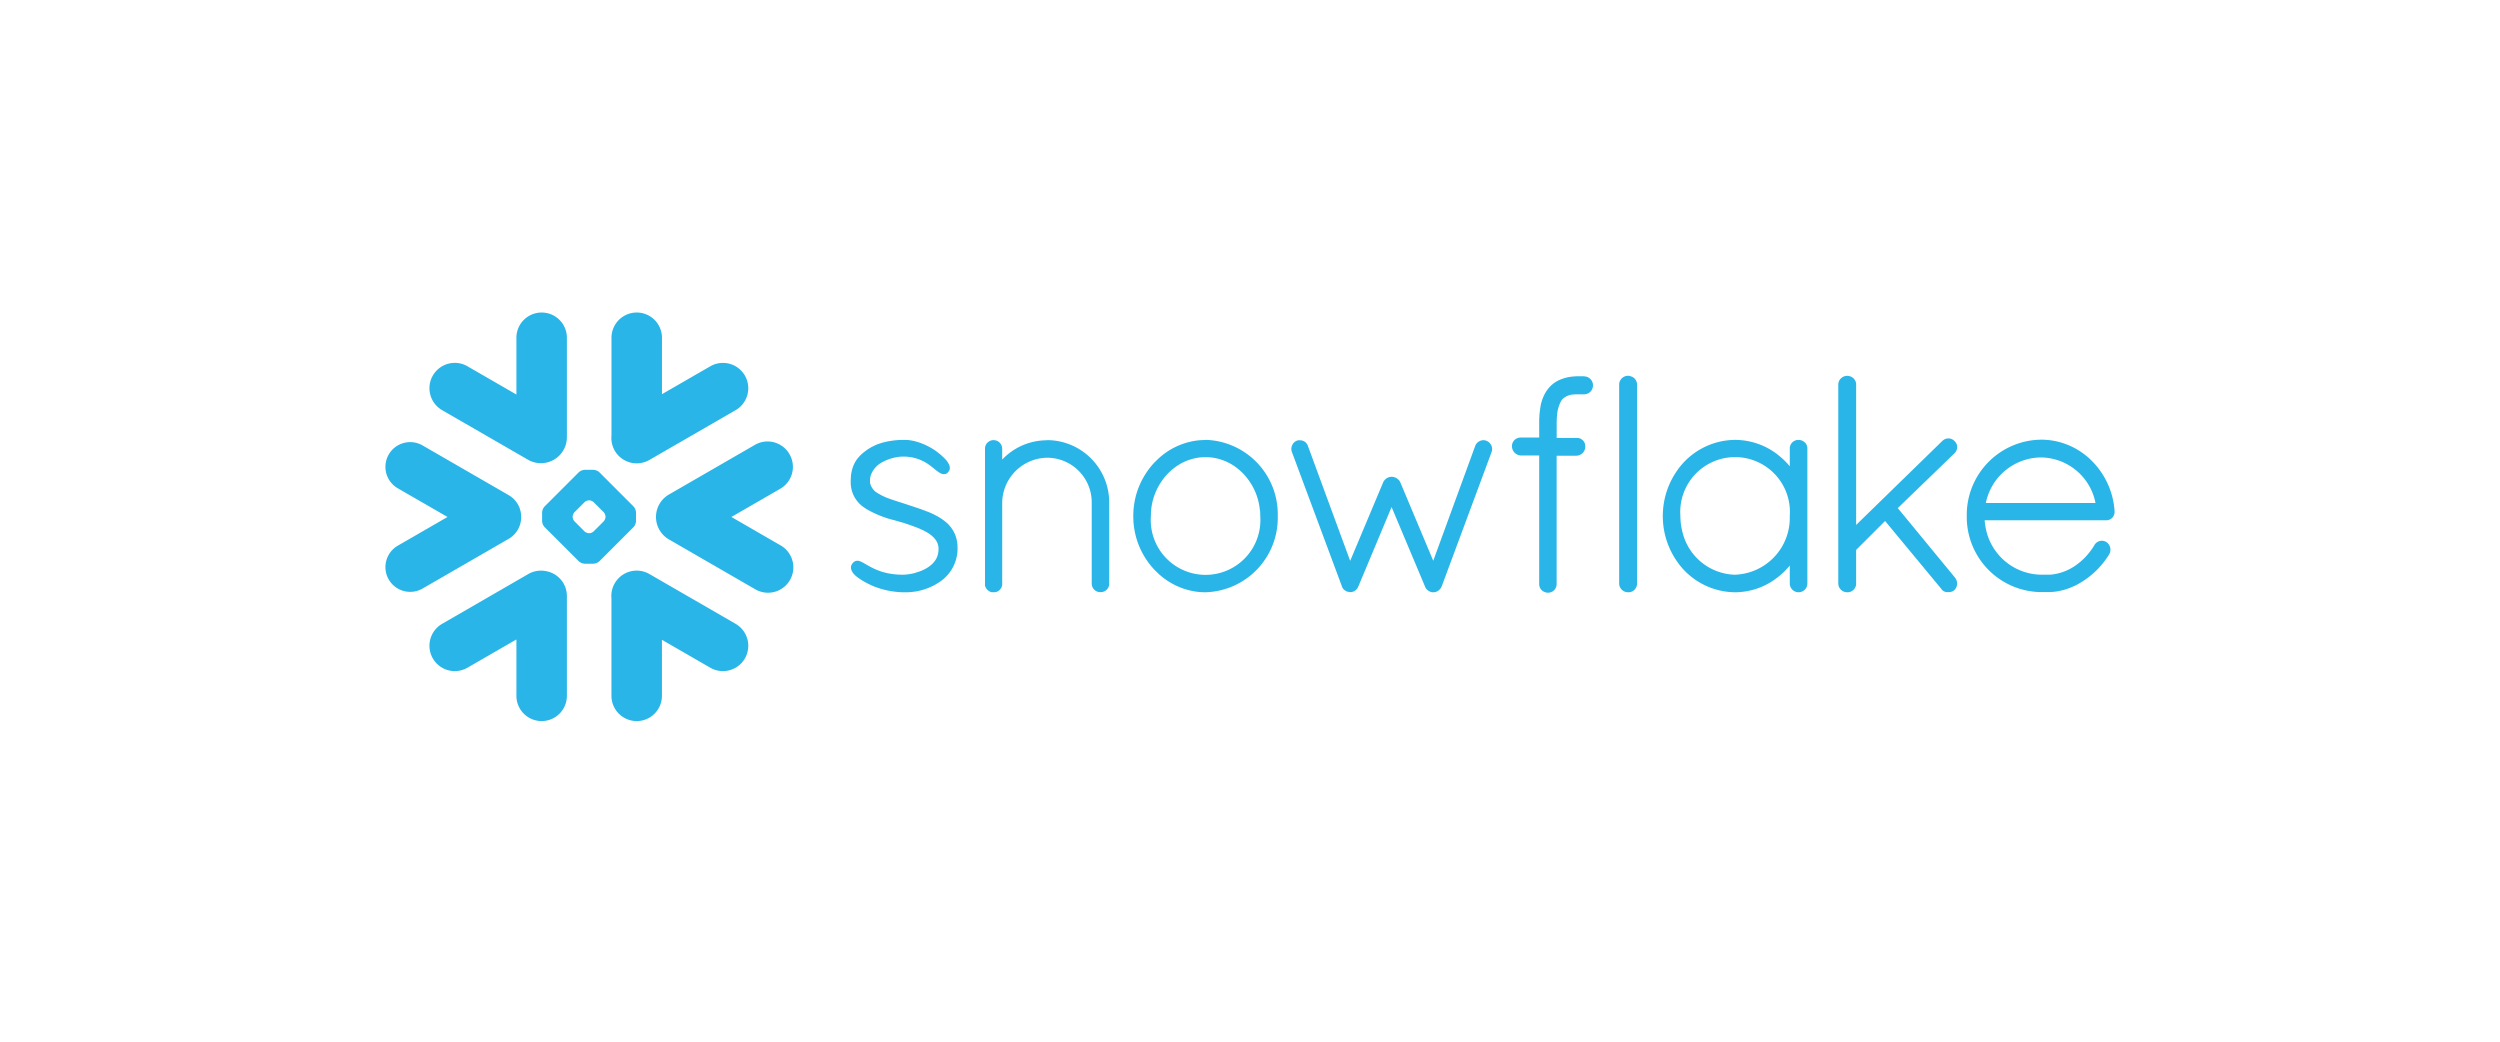 <svg xmlns="http://www.w3.org/2000/svg" width="240" height="100" viewBox="0 0 240 100">
  <g id="Group_5047" data-name="Group 5047" transform="translate(11080 17743)">
    <path id="Path_3394" data-name="Path 3394" d="M0,0H240V100H0Z" transform="translate(-11080 -17743)" fill="#fff"/>
    <path id="Snowflake_Inc.-Logo.wine" d="M33.619,29.888,25.34,25.106A2.433,2.433,0,0,0,21.7,27.449V36.8a2.423,2.423,0,0,0,4.846,0V31.421L31.187,34.1a2.431,2.431,0,1,0,2.432-4.211M13.031,19.64a2.384,2.384,0,0,0-1.188-2.1L3.565,12.761a2.376,2.376,0,0,0-2.375,4.116l4.772,2.752L1.19,22.385a2.377,2.377,0,0,0-.871,3.246,2.379,2.379,0,0,0,3.246.87l8.278-4.779a2.389,2.389,0,0,0,1.188-2.083M5.443,9.374l8.278,4.779a2.492,2.492,0,0,0,3.7-2.15V2.425a2.423,2.423,0,1,0-4.846,0V7.876l-4.7-2.714A2.431,2.431,0,1,0,5.443,9.374M24.058,20.028a.939.939,0,0,1-.236.571L20.541,23.88a.931.931,0,0,1-.571.236h-.835a.931.931,0,0,1-.571-.236L15.279,20.6a.939.939,0,0,1-.236-.571v-.835a.923.923,0,0,1,.236-.571l3.284-3.284a.931.931,0,0,1,.571-.236h.835a.931.931,0,0,1,.571.236l3.281,3.284a.923.923,0,0,1,.236.571Zm-2.928-.4v-.035a.7.7,0,0,0-.173-.419l-.969-.966a.663.663,0,0,0-.419-.176h-.035a.679.679,0,0,0-.419.176l-.966.966a.678.678,0,0,0-.173.419v.035a.678.678,0,0,0,.173.419l.966.969a.7.7,0,0,0,.419.173h.035a.679.679,0,0,0,.419-.173l.969-.969a.678.678,0,0,0,.173-.419Zm4.211-5.473,8.278-4.779a2.431,2.431,0,1,0-2.432-4.211L26.549,7.841V2.425a2.423,2.423,0,1,0-4.846,0v9.388a2.43,2.43,0,0,0,3.637,2.34M15.381,24.824a2.412,2.412,0,0,0-1.66.282L5.443,29.888A2.431,2.431,0,1,0,7.875,34.1l4.7-2.714V36.8a2.423,2.423,0,0,0,4.846,0V27.217a2.423,2.423,0,0,0-2.04-2.393M38.792,13.6a2.429,2.429,0,0,0-3.323-.892L27.191,17.49a2.49,2.49,0,0,0,0,4.278l8.278,4.782A2.433,2.433,0,1,0,37.9,22.336l-4.687-2.707L37.9,16.923a2.425,2.425,0,0,0,.892-3.32M166,19.069v.092a.8.8,0,0,1-.842.786h-11.63a6.086,6.086,0,0,0,.113.807,5.492,5.492,0,0,0,5.258,4.416h.677c.053,0,.106,0,.162,0s.1,0,.148-.007a.013.013,0,0,0,.011,0,4.955,4.955,0,0,0,2.47-.959h0q.061-.044.12-.092c.007,0,.014-.011.025-.018l.1-.081.039-.032q.044-.034.085-.07l.056-.046a.542.542,0,0,1,.067-.06c.021-.021.046-.042.067-.063a.675.675,0,0,0,.053-.049c.028-.025.053-.049.081-.074s.028-.032.042-.046l.085-.085.039-.039.085-.1a.183.183,0,0,0,.035-.039c.032-.032.06-.063.088-.1.011-.014.025-.028.035-.042.028-.035.053-.067.081-.1l.042-.053c.025-.032.049-.06.07-.088l.056-.078c.018-.025.035-.046.053-.07s.056-.078.081-.116l.025-.035q.106-.156.2-.317a.011.011,0,0,1,0-.007.855.855,0,0,1,.049-.07.1.1,0,0,1,.025-.028.448.448,0,0,1,.035-.042l.032-.032c.014-.011.025-.021.039-.032a.137.137,0,0,1,.035-.028.349.349,0,0,1,.06-.039.322.322,0,0,1,.046-.028l.046-.021c.014-.007.028-.011.039-.018l.06-.018.028-.011a1.014,1.014,0,0,1,.2-.025.783.783,0,0,1,.222.032h.007a.885.885,0,0,1,.088.032c.007,0,.014,0,.021.007a.7.7,0,0,1,.088.046l.014.007a.889.889,0,0,1,.271,1.181l0,0q-.041.068-.085.134l-.021.032a8.062,8.062,0,0,1-3.2,2.855.871.871,0,0,0-.081.039l-.014,0a6.1,6.1,0,0,1-1.861.532c-.014,0-.028,0-.042,0q-.084.011-.169.018c-.032,0-.063,0-.1.007s-.081,0-.12.007c-.078,0-.155,0-.233,0h-.684a7.207,7.207,0,0,1-7.062-7.288,7.219,7.219,0,0,1,7.115-7.344c.116,0,.233,0,.349.007a6.844,6.844,0,0,1,3.7,1.308s.007.007.011.007c.06.042.116.088.173.13.028.025.06.049.092.074s.056.046.085.067A7.539,7.539,0,0,1,166,19.062Zm-12.359-.782h10.527a5.4,5.4,0,0,0-5.223-4.373A5.454,5.454,0,0,0,153.64,18.287Zm-17.374-5.815a.838.838,0,0,1,.24.511c0,.028,0,.056,0,.085V26.012a.844.844,0,1,1-1.688,0v-1.72a7.228,7.228,0,0,1-1.057,1.047c-.011.011-.021.018-.032.028q-.053.042-.109.081a6.649,6.649,0,0,1-4.053,1.41,6.834,6.834,0,0,1-5.72-3.182l-.035-.046c-.035-.06-.071-.12-.109-.183-.025-.039-.046-.078-.07-.116a1.351,1.351,0,0,1-.067-.123q-.053-.091-.1-.183c-.011-.021-.018-.042-.028-.063a7.511,7.511,0,0,1-.8-3.045,6.607,6.607,0,0,1,0-.747,7.543,7.543,0,0,1,.8-3.048c.011-.017.018-.039.028-.06q.049-.093.1-.183a1.39,1.39,0,0,1,.067-.123c.021-.039.046-.077.07-.116l.109-.183.035-.046a6.834,6.834,0,0,1,5.72-3.182,6.689,6.689,0,0,1,4.335,1.614,7.1,7.1,0,0,1,.916.923v-1.7a.665.665,0,0,1,0-.085.838.838,0,0,1,.24-.511v0c.014-.014.032-.025.046-.039l.014-.014a.211.211,0,0,1,.035-.025c.011-.007.021-.018.032-.025a.071.071,0,0,0,.021-.014.353.353,0,0,0,.049-.028s.007,0,.011,0l.063-.032h0a.785.785,0,0,1,.155-.046l.014,0,.07-.011c.028,0,.056,0,.085,0s.06,0,.088,0l.07.011s.007,0,.014,0a.784.784,0,0,1,.155.046h0c.021.011.042.021.06.032s.011,0,.014,0a.322.322,0,0,0,.046.028.091.091,0,0,0,.025.014c.011.007.021.018.032.025a.2.2,0,0,1,.032.025c.007,0,.011.011.018.014a.489.489,0,0,1,.042.039l0,0Zm-6.7,12.7a5.456,5.456,0,0,0,5.251-5.628,5.265,5.265,0,1,0-10.5,0c0,.1,0,.194.007.289,0,.042.007.081.007.12,0,.056.007.113.014.166s.011.088.014.13.011.1.018.152.014.074.018.109c.011.056.018.113.028.169a.742.742,0,0,1,.018.078c.014.067.028.13.042.2a.214.214,0,0,0,.014.042,5.337,5.337,0,0,0,5.071,4.176ZM115.083,6.121h-.229a.739.739,0,0,0-.088,0,.779.779,0,0,0-.092,0c-.081,0-.162,0-.243,0-.014,0-.032,0-.046,0a1.727,1.727,0,0,0-.19.011h-.035c-.067.007-.13.011-.194.018a.044.044,0,0,1-.021,0c-.07.011-.137.018-.2.028h-.007a3.974,3.974,0,0,0-1.152.356s0,0-.007,0l-.152.085a.125.125,0,0,0-.028.018q-.065.037-.127.078a.507.507,0,0,0-.046.035c-.035.021-.067.046-.1.07s-.048.041-.074.06l-.063.053c-.039.035-.074.067-.109.1l-.021.021c-.042.046-.085.088-.127.134a.21.21,0,0,1-.021.028q-.053.057-.1.116c-.011.018-.025.035-.035.053q-.04.05-.078.1a.131.131,0,0,1-.025.035c-.028.042-.056.085-.081.127,0,.007-.007.011-.011.018a4.028,4.028,0,0,0-.493,1.357.059.059,0,0,1,0,.025c-.014.067-.025.137-.035.208a.378.378,0,0,0-.007.063q-.015.091-.025.183c0,.035-.007.071-.011.109s-.014.1-.018.148-.007.108-.011.162c0,.035,0,.071-.007.109,0,.074-.007.152-.011.229,0,.021,0,.035,0,.053,0,.1,0,.2,0,.3v1.392h-1.755a.871.871,0,0,0-.317.053.819.819,0,0,0-.543.765.9.9,0,0,0,.416.768.877.877,0,0,0,.437.137h.007v0h1.755V26.04a.226.226,0,0,0,0,.049v.032a.808.808,0,0,0,.222.515l0,0c.018.018.039.035.056.053s.007,0,.011.007a.38.38,0,0,0,.046.035.111.111,0,0,0,.025.018.058.058,0,0,0,.025.014.871.871,0,0,0,.472.137.579.579,0,0,0,.081-.007.8.8,0,0,0,.441-.187l0,0a.281.281,0,0,0,.046-.046l.014-.011c.014-.014.025-.028.035-.039a.831.831,0,0,0,.2-.571V13.748h1.889v0h.007a.873.873,0,0,0,.853-.9v-.007a.259.259,0,0,0,0-.053v-.018a.78.78,0,0,0-.222-.486v0h0a.585.585,0,0,0-.049-.046c-.007-.007-.014-.011-.018-.018l-.039-.028-.035-.025-.025-.014a.385.385,0,0,0-.053-.028.027.027,0,0,0-.014-.007.5.5,0,0,0-.063-.028s-.007,0-.014-.007l-.063-.021c-.007,0-.014,0-.021,0s-.039-.011-.06-.014a.1.1,0,0,1-.032,0c-.014,0-.032,0-.049-.007h-.039c-.011,0-.021,0-.032,0h-1.917V10.6c0-.07,0-.141.007-.208a.3.3,0,0,1,0-.056c0-.06,0-.12.007-.176,0-.011,0-.025,0-.035q.006-.1.018-.2a3.422,3.422,0,0,1,.37-1.385c0-.007,0-.011.007-.018s.025-.035.035-.053a.311.311,0,0,1,.028-.042.127.127,0,0,1,.018-.028.517.517,0,0,1,.056-.067,1.615,1.615,0,0,1,1.068-.462c.007,0,.011,0,.021,0a.74.74,0,0,1,.088-.007c.014,0,.032,0,.046-.007s.053,0,.081,0,.039,0,.063,0a.521.521,0,0,1,.074,0c.025,0,.049,0,.074,0h.183a.629.629,0,0,0,.081-.007.866.866,0,0,0,.1.007h.229a.862.862,0,0,0,0-1.723m4.546.025a.013.013,0,0,0-.007,0,.238.238,0,0,0-.053-.018l-.028-.011L119.5,6.1a.212.212,0,0,0-.039-.011.231.231,0,0,0-.049-.007c-.014,0-.025,0-.039-.007a.719.719,0,0,0-.088,0,.855.855,0,0,0-.846.842V26.012a.855.855,0,0,0,.846.846.739.739,0,0,0,.088,0l.014,0,.074-.011a.156.156,0,0,1,.018,0c.021-.007.042-.011.063-.018a.012.012,0,0,0,.011,0,.848.848,0,0,0,.6-.715.675.675,0,0,0,.007-.088V6.918a.669.669,0,0,0-.007-.085.842.842,0,0,0-.521-.687M54.922,22.364c-.007-.049-.007-.1-.014-.141s-.007-.066-.011-.1-.011-.074-.018-.113-.014-.07-.021-.109a.779.779,0,0,0-.018-.088c-.011-.042-.018-.081-.028-.123-.007-.021-.014-.046-.021-.067a.806.806,0,0,0-.042-.13c0-.018-.011-.035-.014-.049q-.026-.073-.056-.144a.229.229,0,0,1-.011-.028c-.025-.049-.046-.1-.071-.152,0,0,0-.007-.007-.011a3.11,3.11,0,0,0-.835-1.029s0,0,0,0c-.049-.039-.1-.081-.152-.12l-.007-.007s-.007,0-.011-.007c-.032-.021-.063-.046-.092-.067a7.022,7.022,0,0,0-1.611-.818l-.032-.011c-.011-.007-.025-.011-.035-.018-.395-.148-.8-.289-1.223-.426h0a0,0,0,0,1,0,0,.09.09,0,0,1-.025-.007q-.068-.025-.137-.046c-.028-.007-.049-.014-.071-.021-.141-.049-.285-.1-.43-.145-.1-.035-.211-.07-.342-.113-.035-.011-.12-.039-.19-.06,0,0,0,0-.007,0l-.13-.042c-.352-.113-.641-.211-.888-.3a5.674,5.674,0,0,1-1.068-.5.077.077,0,0,1-.018-.011,1.492,1.492,0,0,1-.758-1l0,0a.743.743,0,0,1-.007-.088.026.026,0,0,1,0-.014,1.016,1.016,0,0,1,0-.1c0-.049,0-.1.007-.145a.109.109,0,0,1,0-.035c0-.039.007-.074.011-.109,0-.011,0-.021.007-.032.007-.039.014-.074.021-.113,0,0,0-.011.007-.018a1.191,1.191,0,0,1,.035-.12v0a2.314,2.314,0,0,1,1.128-1.237c.035-.018.071-.035.1-.053s.067-.035.1-.049q.078-.037.159-.07a.993.993,0,0,1,.092-.039l.169-.063.092-.032c.056-.018.109-.035.166-.049.035-.011.067-.021.1-.028.053-.014.106-.025.155-.039l.106-.021c.056-.011.109-.021.159-.028a.818.818,0,0,0,.092-.014q.093-.012.187-.018c.014,0,.028,0,.046-.007.078,0,.155-.007.229-.007s.176,0,.261.007h.039a4.077,4.077,0,0,1,1.544.391c.032.014.063.032.1.046a.384.384,0,0,0,.053.028c.039.021.078.042.12.067l.021.011c.042.025.085.053.127.078a.011.011,0,0,0,.007,0c.046.028.092.06.137.088,0,0,0,0,0,.007.046.028.088.056.13.088a.426.426,0,0,0,.049.035c.1.074.254.194.395.31a.219.219,0,0,1,.042.032c.106.088.2.166.3.236l.042.032s.007.007.011.007l.032.021.078.053c.01.007.021.011.032.018l.074.042.028.011a.805.805,0,0,0,.081.035l.018.007a.468.468,0,0,0,.1.025l0,0a.516.516,0,0,0,.208,0c.007,0,.014,0,.021,0l.056-.014.018-.011a.05.05,0,0,0,.021-.007q.043-.021.085-.046a.019.019,0,0,0,.014-.007A.825.825,0,0,0,54,15.337l0,0a.626.626,0,0,0,.067-.07.349.349,0,0,0,.039-.06s.007-.007.007-.011c.148-.247.063-.571-.2-.923a.074.074,0,0,0-.014-.021l-.028-.039a6.174,6.174,0,0,0-3.228-1.9.044.044,0,0,1-.021,0l-.162-.032a.207.207,0,0,1-.046-.007c-.046-.007-.092-.014-.137-.018a.273.273,0,0,0-.053-.007l-.13-.011c-.018,0-.035,0-.049-.007-.06,0-.116,0-.173,0-.092,0-.183,0-.271,0-.049,0-.1,0-.152.007-.035,0-.078,0-.113,0-.07.007-.137.011-.2.018a.3.3,0,0,0-.056,0q-.115.009-.229.025h-.025q-.118.015-.236.035h-.014q-.115.016-.229.039s-.007,0-.014,0q-.233.042-.462.1a0,0,0,0,0,0,0c-.074.018-.148.039-.222.06s-.137.046-.2.067c-.007,0-.011,0-.018,0-.063.025-.127.046-.19.07a.06.06,0,0,1-.018.007q-.091.036-.18.078c-.007,0-.018,0-.025.011-.053.021-.109.049-.159.074a.327.327,0,0,0-.035.018q-.077.036-.152.078l-.039.021c-.046.025-.092.053-.137.081a.262.262,0,0,0-.042.025c-.06.035-.116.074-.173.109s-.134.1-.194.145c-.007,0-.011,0-.011.007a3.81,3.81,0,0,0-.768.733c-.007.011-.018.021-.025.032-.025.039-.053.074-.078.109l-.053.085a.613.613,0,0,0-.039.063q-.042.069-.078.141c0,.007-.007.011-.01.018a3.542,3.542,0,0,0-.342,1.336.046.046,0,0,1,0,.021c0,.092-.011.183-.014.282,0,.074,0,.148,0,.222v.032A2.889,2.889,0,0,0,46,18.748c.007,0,.014.011.021.014l.106.074c.025.018.053.032.078.049a.087.087,0,0,0,.025.014,10.148,10.148,0,0,0,2.654,1.05c.409.12.775.222.885.254a.414.414,0,0,1,.07.025c.5.166.885.3,1.2.426.025.007.046.018.07.025a.208.208,0,0,1,.028.014c.18.074.356.152.525.236q.2.1.4.222a2.567,2.567,0,0,1,.765.68.072.072,0,0,1,.014.021.268.268,0,0,1,.042.067.237.237,0,0,1,.025.039.385.385,0,0,1,.028.053c.011.018.018.039.028.056l.021.042c.007.021.018.042.025.067s.011.025.014.039l.021.074q.006.017.011.035a.615.615,0,0,1,.018.078.125.125,0,0,1,.007.035l.011.085a.1.1,0,0,1,0,.032c0,.042.007.081.007.123,0,.063,0,.123-.007.183,0,.018,0,.035,0,.053a.926.926,0,0,1-.021.137.178.178,0,0,1-.007.042,1.783,1.783,0,0,1-.1.356.013.013,0,0,0,0,.011c-.025.053-.049.109-.077.159,0,.007,0,.011-.007.014a1.744,1.744,0,0,1-.219.324q-.064.078-.134.152s0,0,0,0a2.8,2.8,0,0,1-.31.264s-.007,0-.007.007c-.053.035-.106.074-.159.106a.074.074,0,0,1-.021.014,3.815,3.815,0,0,1-.4.215c-.039.018-.081.039-.123.056l-.1.042c-.1.035-.187.07-.282.1a.2.2,0,0,0-.042.014c-.056.018-.113.032-.169.049L50.855,25q-.268.071-.543.116H50.3c-.088.014-.173.025-.254.035a.8.8,0,0,1-.092.007c-.028,0-.056,0-.088.007q-.1.006-.2.007-.19,0-.381-.011c-.049,0-.1,0-.148-.007-.067-.007-.137-.011-.2-.018s-.12-.01-.18-.018l-.152-.021c-.109-.018-.211-.032-.314-.053-.046-.011-.1-.018-.141-.028s-.106-.025-.159-.039-.116-.028-.173-.046L47.7,24.9q-.143-.042-.282-.1l-.064-.021a6.523,6.523,0,0,1-.6-.261.194.194,0,0,0-.028-.014c-.127-.063-.342-.183-.546-.3l-.056-.032c-.145-.085-.268-.155-.384-.211l-.025-.014a.059.059,0,0,0-.018-.007c-.032-.014-.056-.028-.085-.039l-.025-.011a.837.837,0,0,0-.208-.056.383.383,0,0,0-.063,0,.045.045,0,0,0-.021,0,.5.5,0,0,0-.36.148.6.6,0,0,0-.067.067.093.093,0,0,1-.018.021l-.035.046a.318.318,0,0,0-.018.028.29.29,0,0,0-.028.042.126.126,0,0,0-.014.032l-.021.042c0,.011-.007.018-.011.028a.329.329,0,0,0-.014.046.083.083,0,0,0-.007.028l-.011.053c0,.007,0,.014,0,.021a.45.45,0,0,0,0,.067v.011a.325.325,0,0,0,.011.081v.014c.007.021.011.046.018.067l.011.032a.367.367,0,0,0,.021.056.17.17,0,0,0,.011.025,1.219,1.219,0,0,0,.215.321,2.924,2.924,0,0,0,.384.342s0,0,0,0c.042.028.085.06.13.092a.126.126,0,0,0,.028.018q.2.133.4.25c.035.021.07.042.106.06s.07.039.106.056.092.049.137.074.06.032.092.046c.07.035.144.07.219.106a.106.106,0,0,0,.028.014q.122.058.243.106l.1.042a.05.05,0,0,0,.021.007,8.174,8.174,0,0,0,2.506.529c.06,0,.123.007.183.007h0a.609.609,0,0,0,.081,0h.19a.046.046,0,0,0,.021,0,5.8,5.8,0,0,0,3.365-1.071v0a3.841,3.841,0,0,0,1.607-3.1c0-.078,0-.155-.007-.229,0-.028,0-.056,0-.081m8.617-10.111h-.011a5.922,5.922,0,0,0-4.314,1.854V13.1a.828.828,0,0,0-.814-.846c-.032,0-.06,0-.088,0a.838.838,0,0,0-.507.24s0,0-.007,0-.025.028-.035.042a.042.042,0,0,0-.018.018.193.193,0,0,0-.025.032.193.193,0,0,1-.025.032l-.011.021q-.015.025-.032.049a.013.013,0,0,1,0,.011l-.032.063a1.328,1.328,0,0,0-.046.159s0,.007,0,.007q0,.039-.011.078c0,.028,0,.056,0,.088V26.188l-.011.056.042.035a.176.176,0,0,0,.014.067s0,.011,0,.014a.165.165,0,0,0,.035.056.909.909,0,0,0,.546.437l.018,0h.2a.84.84,0,0,0,.1,0c.021,0,.042-.011.063-.014a.076.076,0,0,0,.028,0,.765.765,0,0,0,.085-.025h0a.726.726,0,0,0,.359-.268l.011-.011a.563.563,0,0,0,.12-.211.09.09,0,0,0,.007-.025s0,0,0-.007c.014-.042.025-.085.035-.127l0-.014V18.227a4.378,4.378,0,0,1,4.306-4.285h.007a4.286,4.286,0,0,1,4.282,4.282v7.788a.688.688,0,0,0,.007.088.816.816,0,0,0,.236.511,0,0,0,0,1,0,0c.014.014.028.025.042.039a.062.062,0,0,0,.018.014,67.559,67.559,0,0,1,.063.049.057.057,0,0,1,.025.014c.014.011.032.018.046.028s.007,0,.014,0,.039.021.06.032h0a.785.785,0,0,0,.155.046c.007,0,.011,0,.014,0l.07.011a.71.71,0,0,0,.088,0,.664.664,0,0,0,.085,0l.07-.011.014,0a.818.818,0,0,0,.159-.046l.064-.032s.007,0,.011,0l.049-.028a.074.074,0,0,1,.021-.014.194.194,0,0,0,.032-.025.213.213,0,0,0,.035-.025s.011-.007.014-.014.032-.025.046-.039v0a.8.8,0,0,0,.24-.511.71.71,0,0,0,0-.088V18.223a5.977,5.977,0,0,0-5.959-5.97m15.2-.028a7.142,7.142,0,0,1,6.939,7.316,7.142,7.142,0,0,1-6.939,7.316q-.176,0-.352-.011a.232.232,0,0,1-.049,0c-.1,0-.2-.014-.3-.025h-.011a6.73,6.73,0,0,1-4.049-1.988c-.046-.046-.1-.092-.137-.141,0,0,0,0-.007,0-.025-.025-.046-.053-.071-.081q-.081-.087-.159-.176c-.042-.046-.081-.1-.123-.148s-.06-.078-.092-.116q-.094-.116-.18-.24l-.021-.032a7.391,7.391,0,0,1-1.3-3.249c-.018-.109-.028-.219-.039-.328,0-.011,0-.025-.007-.039q-.016-.151-.021-.3a.4.4,0,0,1,0-.067q-.011-.183-.011-.366c0-.123,0-.247.011-.367a.405.405,0,0,1,0-.067q.005-.152.021-.3c0-.014,0-.028.007-.039.011-.109.021-.218.039-.328a7.391,7.391,0,0,1,1.3-3.249.077.077,0,0,1,.018-.028q.089-.126.183-.247c.028-.035.06-.071.088-.109s.085-.1.127-.155.1-.111.152-.166l.077-.088s0,0,.007,0c.039-.046.085-.088.127-.13a6.733,6.733,0,0,1,4.06-2h.011c.1-.011.2-.018.3-.025.018,0,.032,0,.049,0q.176-.011.352-.011Zm5.223,6.742V18.96a5.846,5.846,0,0,0-1.424-3.3c-.035-.039-.067-.078-.1-.116l-.063-.063c-.042-.042-.081-.085-.123-.127s-.081-.074-.12-.109-.046-.046-.07-.067c-.064-.056-.127-.109-.19-.162a0,0,0,0,1,0,0,5,5,0,0,0-2.573-1.1c-.011,0-.018,0-.025,0-.074-.011-.144-.014-.219-.018a.211.211,0,0,0-.046,0c-.088-.007-.176-.007-.264-.007s-.176,0-.264.007a.218.218,0,0,0-.046,0c-.074,0-.144.007-.219.018-.007,0-.014,0-.025,0a5,5,0,0,0-2.573,1.1,0,0,0,0,1,0,0q-.1.079-.19.162c-.025.021-.046.042-.07.063-.039.039-.081.074-.12.113s-.078.081-.12.123l-.067.067c-.032.035-.063.074-.1.113a5.859,5.859,0,0,0-1.427,3.3v.007q-.012.123-.018.247c0,.014,0,.028,0,.042,0,.1-.007.19-.007.286a5.264,5.264,0,1,0,10.5,0c0-.1,0-.19-.007-.286,0-.014,0-.028,0-.042,0-.085-.011-.166-.018-.247Zm22.111-6.379c-.007-.007-.011-.014-.018-.021a.821.821,0,0,0-.324-.243h0a.26.26,0,0,0-.046-.021.088.088,0,0,1-.025-.007.758.758,0,0,0-.356-.028h0a.876.876,0,0,0-.606.405h0c-.018.035-.039.07-.053.106l0,0v0l-4.039,11.055-3.172-7.549A.864.864,0,0,0,97.3,16.1a.95.95,0,0,0-.708-.328.488.488,0,0,0-.123.011h-.014a.923.923,0,0,0-.666.511v0l-3.172,7.549L91.08,19.668l-2.53-6.883a.957.957,0,0,0-.046-.106l-.007-.007a.767.767,0,0,0-.349-.328,0,0,0,0,1,0,0,1.045,1.045,0,0,0-.232-.07.032.032,0,0,1-.018,0q-.06-.006-.12-.007h-.028a.268.268,0,0,0-.053,0c-.011,0-.025,0-.035,0s-.032,0-.046.007-.021,0-.032.007a.3.3,0,0,0-.053.014c-.007,0-.014,0-.021.007a.331.331,0,0,0-.053.021h0a.816.816,0,0,0-.345.3c0,.007-.007.011-.011.018l-.011.021a.887.887,0,0,0-.116.352.806.806,0,0,0,.056.395l2.929,7.869,1.878,5.047v0a.685.685,0,0,0,.345.391l.014.011a.053.053,0,0,0,.014.011s0,0,.007.007a.059.059,0,0,1,.018.014h.007a.235.235,0,0,0,.109.035s.007,0,.011,0,.028.011.042.014.014,0,.021,0a.648.648,0,0,0,.215.039.62.62,0,0,0,.113-.011.4.4,0,0,0,.088-.021c.007,0,.014,0,.021-.007a.412.412,0,0,0,.085-.032.127.127,0,0,0,.032-.014c.018-.011.039-.021.06-.032s.032-.022.049-.032.021-.018.032-.025.048-.037.07-.056a.045.045,0,0,0,.011-.014c.025-.025.049-.049.074-.077,0,0,0-.007.007-.011a.82.82,0,0,0,.06-.092,1.088,1.088,0,0,0,.049-.113l0-.011L93.4,26.3l.011-.025,3.182-7.6L99.8,26.3a.672.672,0,0,0,.116.215c.007.011.014.018.021.028s.037.043.056.063.021.018.032.025.039.035.06.053a.124.124,0,0,0,.028.018q.036.026.074.049l.021.011a.619.619,0,0,0,.085.039.051.051,0,0,0,.025.007.5.5,0,0,0,.077.028l.1.021h.106a.658.658,0,0,0,.12-.011.077.077,0,0,0,.028,0,.805.805,0,0,0,.1-.025l.025-.011a.534.534,0,0,0,.1-.046s.007,0,.011,0q.056-.035.109-.074a.965.965,0,0,0,.314-.412v0l1.984-5.343,2.791-7.517a.826.826,0,0,0-.084-.779.309.309,0,0,0-.028-.042m44.816.236a.2.2,0,0,0-.007-.046.1.1,0,0,0-.007-.032c0-.018-.007-.035-.011-.049s-.007-.021-.011-.028a.158.158,0,0,0-.021-.056c0-.007,0-.011-.007-.018a.4.4,0,0,0-.035-.067v0a.835.835,0,0,0-.155-.194l0,0,0,0a.8.8,0,0,0-1.054-.106.123.123,0,0,1-.028.018l-.042.032c-.021.021-.042.039-.063.06a0,0,0,0,0,0,0l-8.257,8.049V6.918a.662.662,0,0,0,0-.085.848.848,0,0,0-.522-.687s0,0-.007,0a.31.31,0,0,0-.053-.018l-.028-.011-.046-.011-.039-.011a.207.207,0,0,0-.046-.007c-.014,0-.025,0-.039-.007a.75.75,0,0,0-.088,0,.852.852,0,0,0-.846.842V26.012a.853.853,0,0,0,.846.846.739.739,0,0,0,.088,0s.007,0,.014,0a.423.423,0,0,0,.07-.011c.007,0,.014,0,.021,0s.042-.011.063-.018c0,0,.007,0,.011,0a.852.852,0,0,0,.6-.715.693.693,0,0,0,0-.088V22.791l2.781-2.777,5.4,6.52a.546.546,0,0,0,.123.144.176.176,0,0,0,.028.025.285.285,0,0,0,.042.028.4.4,0,0,0,.053.032l.025.014.07.028c.007,0,.014,0,.018.007l.081.021a.156.156,0,0,0,.018,0,.606.606,0,0,0,.085.014.043.043,0,0,1,.021,0c.035,0,.07,0,.109,0a1.125,1.125,0,0,0,.159-.011h0a.9.9,0,0,0,.275-.088,0,0,0,0,0,0,0,1.064,1.064,0,0,0,.116-.074l.011-.011a.87.87,0,0,0,.137-1.121q-.032-.049-.067-.1l-5.487-6.664,5.448-5.265a.88.88,0,0,0,.254-.521.013.013,0,0,1,0-.011v-.056c0-.011,0-.021,0-.028v-.014c0-.014,0-.025,0-.039s0-.021,0-.032" transform="translate(-11043 -17713)" fill="#29b5e8"/>
  </g>
</svg>
